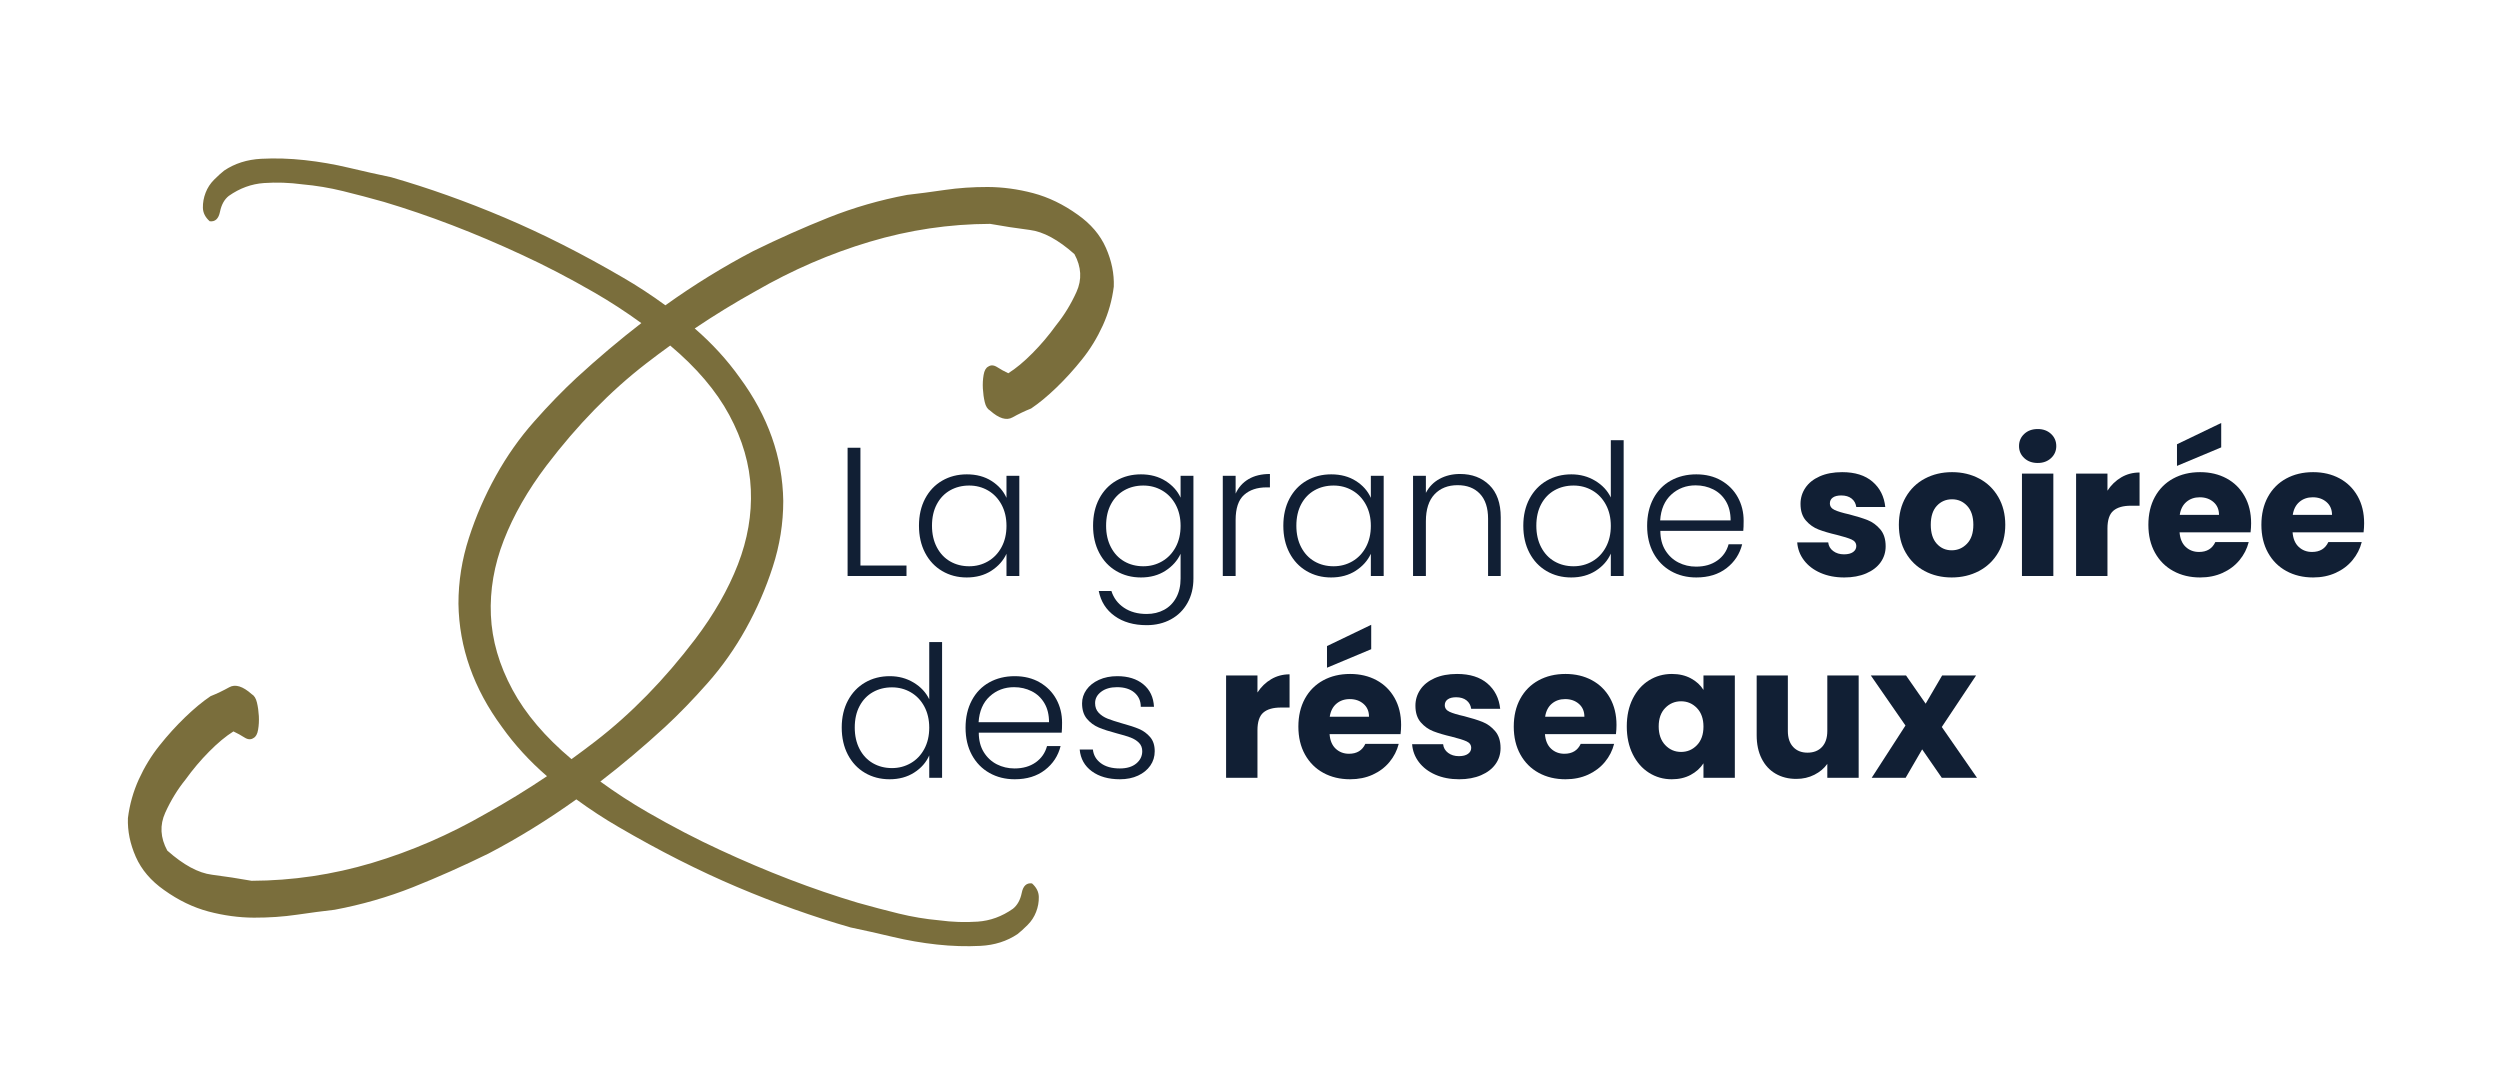 <svg width="184" height="80" viewBox="0 0 184 80" fill="none" xmlns="http://www.w3.org/2000/svg">
<g clip-path="url(#clip0_53_7020)">
<path fill-rule="evenodd" clip-rule="evenodd" d="M42.418 58.833C40.311 60.339 38.156 61.67 35.95 62.824C34.091 63.736 32.237 64.561 30.388 65.299C28.535 66.033 26.615 66.586 24.63 66.958C23.777 67.054 22.851 67.178 21.848 67.324C20.846 67.471 19.792 67.542 18.691 67.54C17.587 67.535 16.472 67.384 15.349 67.088C14.223 66.789 13.135 66.264 12.081 65.51C11.108 64.828 10.414 64.013 9.993 63.06C9.573 62.106 9.381 61.156 9.415 60.21C9.538 59.22 9.806 58.267 10.22 57.353C10.638 56.442 11.144 55.61 11.745 54.862C12.342 54.111 12.972 53.419 13.631 52.783C14.289 52.148 14.913 51.633 15.499 51.238C15.973 51.049 16.43 50.829 16.873 50.582C17.316 50.335 17.866 50.503 18.523 51.087C18.71 51.193 18.838 51.398 18.911 51.707C18.985 52.017 19.031 52.347 19.051 52.702C19.069 53.053 19.052 53.389 18.996 53.706C18.944 54.026 18.83 54.23 18.656 54.32C18.462 54.452 18.24 54.438 17.991 54.278C17.742 54.118 17.474 53.971 17.18 53.832C16.617 54.187 16.022 54.68 15.396 55.314C14.768 55.946 14.187 56.636 13.65 57.38C13.075 58.09 12.577 58.899 12.162 59.813C11.748 60.726 11.798 61.657 12.312 62.602C13.502 63.66 14.598 64.253 15.598 64.379C16.597 64.507 17.572 64.657 18.516 64.826C21.522 64.817 24.474 64.378 27.375 63.514C30.274 62.648 33.073 61.433 35.777 59.875C37.288 59.036 38.782 58.121 40.258 57.129C38.979 56.021 37.877 54.817 36.952 53.518C34.861 50.683 33.791 47.654 33.742 44.437C33.741 42.787 33.999 41.169 34.515 39.582C35.027 37.992 35.689 36.474 36.495 35.022C37.3 33.571 38.238 32.237 39.313 31.025C40.386 29.811 41.428 28.738 42.438 27.803C44.022 26.349 45.611 25.008 47.202 23.78C46.07 22.957 44.917 22.207 43.747 21.532C41.891 20.462 40.111 19.537 38.403 18.751C34.949 17.146 31.566 15.848 28.256 14.86C27.251 14.576 26.25 14.313 25.253 14.067C24.257 13.823 23.263 13.657 22.27 13.569C21.3 13.439 20.356 13.408 19.431 13.472C18.508 13.536 17.644 13.852 16.839 14.419C16.512 14.677 16.296 15.066 16.192 15.584C16.088 16.102 15.836 16.336 15.435 16.285C15.108 15.994 14.94 15.662 14.933 15.289C14.926 14.916 14.992 14.548 15.133 14.184C15.273 13.821 15.481 13.502 15.756 13.227C16.031 12.952 16.277 12.729 16.496 12.556C17.278 12.03 18.188 11.741 19.227 11.687C20.265 11.633 21.331 11.665 22.428 11.785C23.524 11.905 24.611 12.092 25.691 12.35C26.771 12.608 27.802 12.837 28.79 13.044C31.53 13.832 34.309 14.821 37.13 16.016C39.95 17.211 42.862 18.684 45.864 20.437C46.905 21.039 47.941 21.717 48.972 22.47C51.076 20.962 53.234 19.633 55.44 18.479C57.298 17.567 59.152 16.742 61.002 16.005C62.854 15.27 64.774 14.717 66.76 14.345C67.613 14.249 68.539 14.125 69.542 13.979C70.544 13.832 71.598 13.761 72.699 13.763C73.803 13.768 74.918 13.919 76.041 14.215C77.167 14.514 78.255 15.039 79.309 15.793C80.282 16.475 80.976 17.29 81.396 18.243C81.817 19.197 82.009 20.147 81.975 21.093C81.852 22.083 81.584 23.036 81.169 23.95C80.752 24.861 80.246 25.693 79.645 26.441C79.047 27.192 78.418 27.884 77.759 28.52C77.1 29.156 76.477 29.67 75.891 30.065C75.416 30.254 74.96 30.474 74.517 30.721C74.074 30.969 73.524 30.8 72.867 30.216C72.68 30.111 72.549 29.903 72.478 29.596C72.405 29.286 72.359 28.956 72.339 28.601C72.321 28.25 72.338 27.914 72.393 27.597C72.446 27.277 72.56 27.073 72.734 26.983C72.928 26.851 73.15 26.865 73.399 27.025C73.648 27.185 73.916 27.332 74.21 27.471C74.772 27.117 75.368 26.623 75.994 25.989C76.622 25.357 77.203 24.667 77.74 23.923C78.315 23.213 78.813 22.404 79.228 21.49C79.642 20.577 79.592 19.646 79.078 18.702C77.887 17.643 76.792 17.05 75.792 16.924C74.793 16.797 73.818 16.646 72.874 16.477C69.868 16.486 66.916 16.925 64.017 17.792C61.115 18.656 58.317 19.87 55.613 21.428C54.101 22.267 52.608 23.182 51.132 24.174C52.411 25.282 53.513 26.486 54.438 27.785C56.529 30.62 57.599 33.648 57.648 36.866C57.649 38.516 57.391 40.134 56.875 41.721C56.363 43.311 55.701 44.829 54.895 46.281C54.089 47.732 53.149 49.064 52.076 50.278C51.004 51.492 49.962 52.566 48.952 53.5C47.368 54.955 45.779 56.295 44.185 57.521C45.32 58.346 46.472 59.096 47.643 59.771C49.499 60.841 51.279 61.766 52.987 62.552C56.441 64.157 59.824 65.455 63.134 66.443C64.139 66.727 65.139 66.99 66.137 67.236C67.133 67.48 68.127 67.646 69.119 67.735C70.09 67.865 71.034 67.895 71.959 67.832C72.883 67.768 73.746 67.452 74.552 66.885C74.877 66.625 75.093 66.237 75.199 65.72C75.302 65.201 75.553 64.966 75.955 65.018C76.281 65.308 76.45 65.641 76.456 66.013C76.465 66.388 76.398 66.756 76.257 67.119C76.116 67.482 75.909 67.802 75.633 68.076C75.359 68.351 75.111 68.573 74.894 68.747C74.112 69.272 73.202 69.563 72.163 69.616C71.124 69.669 70.058 69.638 68.962 69.518C67.866 69.399 66.779 69.211 65.699 68.953C64.619 68.695 63.588 68.466 62.6 68.259C59.859 67.471 57.081 66.482 54.26 65.287C51.44 64.092 48.528 62.618 45.526 60.866C44.482 60.261 43.449 59.586 42.418 58.833ZM49.327 25.432C48.736 25.859 48.146 26.297 47.561 26.75C44.937 28.774 42.492 31.279 40.224 34.262C38.842 36.086 37.795 37.919 37.081 39.757C36.366 41.594 36.049 43.434 36.129 45.276C36.209 47.118 36.738 48.947 37.72 50.766C38.675 52.538 40.123 54.241 42.063 55.872C42.654 55.444 43.243 55.006 43.828 54.554C46.453 52.529 48.898 50.025 51.166 47.041C52.548 45.217 53.594 43.384 54.309 41.546C55.023 39.709 55.341 37.869 55.261 36.027C55.181 34.185 54.652 32.356 53.67 30.537C52.715 28.765 51.266 27.062 49.327 25.432Z" fill="#7A6E3C"/>
<path d="M63.328 41.623H66.718V42.393H62.383V32.954H63.328V41.623Z" fill="#111F34"/>
<path d="M67.636 38.693C67.636 37.937 67.787 37.273 68.088 36.701C68.39 36.13 68.808 35.688 69.344 35.378C69.879 35.067 70.485 34.912 71.16 34.912C71.862 34.912 72.468 35.074 72.976 35.398C73.485 35.722 73.852 36.136 74.077 36.641V35.02H75.022V42.393H74.077V40.759C73.843 41.263 73.471 41.679 72.963 42.008C72.454 42.337 71.849 42.501 71.147 42.501C70.48 42.501 69.879 42.343 69.344 42.028C68.808 41.713 68.39 41.267 68.088 40.691C67.787 40.115 67.636 39.449 67.636 38.693ZM74.077 38.706C74.077 38.112 73.955 37.59 73.712 37.14C73.469 36.69 73.138 36.343 72.72 36.1C72.301 35.857 71.84 35.736 71.336 35.736C70.814 35.736 70.345 35.853 69.931 36.087C69.517 36.321 69.191 36.661 68.952 37.106C68.714 37.552 68.594 38.081 68.594 38.693C68.594 39.296 68.714 39.825 68.952 40.28C69.191 40.734 69.517 41.081 69.931 41.319C70.345 41.558 70.814 41.677 71.336 41.677C71.84 41.677 72.301 41.556 72.72 41.312C73.138 41.069 73.469 40.723 73.712 40.273C73.955 39.823 74.077 39.301 74.077 38.706Z" fill="#111F34"/>
<path d="M83.975 34.912C84.668 34.912 85.271 35.074 85.784 35.398C86.297 35.722 86.666 36.132 86.891 36.627V35.02H87.836V42.582C87.836 43.257 87.69 43.856 87.397 44.378C87.105 44.9 86.698 45.303 86.175 45.586C85.653 45.87 85.059 46.012 84.393 46.012C83.448 46.012 82.662 45.787 82.037 45.337C81.411 44.886 81.022 44.274 80.869 43.5H81.8C81.963 44.013 82.271 44.423 82.725 44.729C83.18 45.035 83.736 45.188 84.393 45.188C84.87 45.188 85.298 45.087 85.676 44.884C86.054 44.682 86.351 44.382 86.567 43.986C86.783 43.59 86.891 43.122 86.891 42.582V40.759C86.657 41.263 86.286 41.679 85.777 42.008C85.269 42.337 84.668 42.501 83.975 42.501C83.299 42.501 82.694 42.343 82.158 42.028C81.623 41.713 81.204 41.267 80.903 40.691C80.601 40.115 80.45 39.449 80.45 38.693C80.45 37.937 80.601 37.273 80.903 36.701C81.204 36.13 81.623 35.688 82.158 35.378C82.694 35.067 83.299 34.912 83.975 34.912ZM86.891 38.706C86.891 38.112 86.77 37.59 86.527 37.14C86.284 36.69 85.953 36.343 85.534 36.1C85.115 35.857 84.654 35.736 84.15 35.736C83.628 35.736 83.16 35.853 82.746 36.087C82.332 36.321 82.005 36.661 81.767 37.106C81.528 37.552 81.409 38.081 81.409 38.693C81.409 39.296 81.528 39.825 81.767 40.28C82.005 40.734 82.332 41.081 82.746 41.319C83.16 41.558 83.628 41.677 84.15 41.677C84.654 41.677 85.115 41.556 85.534 41.312C85.953 41.069 86.284 40.723 86.527 40.273C86.77 39.823 86.891 39.301 86.891 38.706Z" fill="#111F34"/>
<path d="M90.942 36.33C91.149 35.871 91.467 35.515 91.894 35.263C92.322 35.011 92.846 34.885 93.467 34.885V35.871H93.211C92.527 35.871 91.978 36.055 91.563 36.425C91.149 36.794 90.942 37.41 90.942 38.274V42.393H89.997V35.02H90.942V36.33Z" fill="#111F34"/>
<path d="M94.453 38.693C94.453 37.937 94.604 37.273 94.905 36.701C95.207 36.13 95.625 35.688 96.161 35.378C96.697 35.067 97.302 34.912 97.977 34.912C98.679 34.912 99.285 35.074 99.793 35.398C100.302 35.722 100.669 36.136 100.894 36.641V35.02H101.839V42.393H100.894V40.759C100.66 41.263 100.288 41.679 99.78 42.008C99.271 42.337 98.666 42.501 97.964 42.501C97.297 42.501 96.697 42.343 96.161 42.028C95.625 41.713 95.207 41.267 94.905 40.691C94.604 40.115 94.453 39.449 94.453 38.693ZM100.894 38.706C100.894 38.112 100.772 37.59 100.529 37.14C100.286 36.69 99.955 36.343 99.537 36.1C99.118 35.857 98.657 35.736 98.153 35.736C97.631 35.736 97.162 35.853 96.748 36.087C96.334 36.321 96.008 36.661 95.769 37.106C95.531 37.552 95.412 38.081 95.412 38.693C95.412 39.296 95.531 39.825 95.769 40.28C96.008 40.734 96.334 41.081 96.748 41.319C97.162 41.558 97.631 41.677 98.153 41.677C98.657 41.677 99.118 41.556 99.537 41.312C99.955 41.069 100.286 40.723 100.529 40.273C100.772 39.823 100.894 39.301 100.894 38.706Z" fill="#111F34"/>
<path d="M107.456 34.885C108.339 34.885 109.059 35.157 109.617 35.702C110.175 36.247 110.454 37.037 110.454 38.072V42.393H109.522V38.18C109.522 37.379 109.322 36.767 108.921 36.343C108.521 35.92 107.974 35.709 107.281 35.709C106.57 35.709 106.002 35.934 105.579 36.384C105.156 36.834 104.945 37.496 104.945 38.369V42.393H104V35.02H104.945V36.276C105.179 35.826 105.516 35.481 105.957 35.243C106.399 35.004 106.898 34.885 107.456 34.885Z" fill="#111F34"/>
<path d="M112.115 38.693C112.115 37.937 112.268 37.273 112.574 36.701C112.88 36.13 113.301 35.688 113.837 35.378C114.372 35.067 114.978 34.912 115.653 34.912C116.301 34.912 116.886 35.07 117.408 35.385C117.93 35.7 118.313 36.109 118.556 36.614V32.401H119.501V42.393H118.556V40.745C118.331 41.258 117.962 41.679 117.449 42.008C116.935 42.337 116.332 42.501 115.639 42.501C114.964 42.501 114.359 42.343 113.823 42.028C113.287 41.713 112.869 41.268 112.567 40.691C112.266 40.115 112.115 39.449 112.115 38.693ZM118.556 38.706C118.556 38.112 118.434 37.59 118.191 37.14C117.948 36.69 117.618 36.343 117.199 36.1C116.78 35.857 116.319 35.736 115.815 35.736C115.293 35.736 114.825 35.853 114.41 36.087C113.997 36.321 113.67 36.661 113.431 37.106C113.193 37.552 113.074 38.081 113.074 38.693C113.074 39.296 113.193 39.825 113.431 40.28C113.67 40.734 113.997 41.081 114.41 41.319C114.825 41.558 115.293 41.677 115.815 41.677C116.319 41.677 116.78 41.556 117.199 41.312C117.618 41.069 117.948 40.723 118.191 40.273C118.434 39.823 118.556 39.301 118.556 38.706Z" fill="#111F34"/>
<path d="M128.332 38.328C128.332 38.652 128.323 38.9 128.305 39.071H122.202C122.202 39.629 122.324 40.106 122.568 40.502C122.813 40.898 123.134 41.198 123.532 41.4C123.93 41.603 124.365 41.704 124.836 41.704C125.451 41.704 125.969 41.556 126.39 41.258C126.811 40.962 127.089 40.561 127.225 40.057H128.224C128.044 40.777 127.659 41.364 127.07 41.819C126.48 42.273 125.74 42.501 124.848 42.501C124.155 42.501 123.534 42.346 122.985 42.035C122.436 41.724 122.006 41.283 121.695 40.712C121.385 40.14 121.229 39.472 121.229 38.706C121.229 37.941 121.383 37.271 121.688 36.694C121.995 36.118 122.422 35.677 122.971 35.371C123.521 35.065 124.146 34.912 124.848 34.912C125.551 34.912 126.165 35.065 126.691 35.371C127.218 35.677 127.623 36.089 127.907 36.607C128.19 37.124 128.332 37.698 128.332 38.328ZM127.373 38.301C127.373 37.752 127.259 37.284 127.03 36.897C126.801 36.51 126.489 36.217 126.094 36.019C125.699 35.821 125.268 35.722 124.801 35.722C124.101 35.722 123.504 35.947 123.01 36.397C122.516 36.847 122.242 37.482 122.188 38.301H127.373Z" fill="#111F34"/>
<path d="M135.738 42.501C135.083 42.501 134.499 42.388 133.986 42.163C133.474 41.938 133.07 41.63 132.774 41.238C132.477 40.847 132.311 40.408 132.275 39.922H134.557C134.584 40.183 134.705 40.394 134.922 40.556C135.138 40.718 135.403 40.799 135.718 40.799C136.006 40.799 136.229 40.743 136.387 40.631C136.545 40.518 136.623 40.372 136.623 40.192C136.623 39.976 136.51 39.816 136.286 39.712C136.06 39.609 135.696 39.494 135.192 39.368C134.652 39.242 134.201 39.109 133.841 38.97C133.481 38.83 133.171 38.61 132.91 38.308C132.649 38.007 132.518 37.599 132.518 37.086C132.518 36.654 132.637 36.26 132.876 35.905C133.114 35.549 133.465 35.268 133.929 35.061C134.393 34.854 134.944 34.75 135.583 34.75C136.529 34.75 137.273 34.984 137.818 35.452C138.363 35.92 138.676 36.541 138.756 37.316H136.623C136.587 37.055 136.472 36.847 136.279 36.694C136.085 36.541 135.831 36.465 135.516 36.465C135.246 36.465 135.039 36.517 134.895 36.62C134.751 36.724 134.679 36.865 134.679 37.046C134.679 37.262 134.793 37.424 135.023 37.532C135.252 37.64 135.61 37.748 136.096 37.856C136.654 38 137.109 38.142 137.46 38.281C137.812 38.421 138.12 38.646 138.385 38.956C138.651 39.267 138.784 39.683 138.784 40.205C138.784 40.646 138.66 41.04 138.413 41.387C138.166 41.733 137.811 42.006 137.348 42.204C136.886 42.402 136.349 42.501 135.738 42.501Z" fill="#111F34"/>
<path d="M143.644 42.501C142.907 42.501 142.242 42.343 141.653 42.028C141.063 41.713 140.599 41.263 140.262 40.678C139.924 40.093 139.756 39.409 139.756 38.625C139.756 37.851 139.927 37.169 140.269 36.58C140.611 35.99 141.079 35.538 141.673 35.223C142.267 34.908 142.933 34.75 143.672 34.75C144.41 34.75 145.076 34.908 145.67 35.223C146.264 35.538 146.732 35.99 147.074 36.58C147.416 37.169 147.588 37.851 147.588 38.625C147.588 39.4 147.414 40.081 147.068 40.671C146.721 41.261 146.249 41.713 145.65 42.028C145.051 42.343 144.383 42.501 143.644 42.501ZM143.644 40.502C144.086 40.502 144.462 40.34 144.772 40.016C145.083 39.692 145.238 39.229 145.238 38.625C145.238 38.022 145.087 37.559 144.786 37.235C144.484 36.91 144.113 36.748 143.672 36.748C143.221 36.748 142.848 36.908 142.551 37.228C142.254 37.547 142.105 38.013 142.105 38.625C142.105 39.229 142.252 39.692 142.544 40.016C142.837 40.34 143.204 40.502 143.644 40.502Z" fill="#111F34"/>
<path d="M149.978 34.075C149.573 34.075 149.242 33.956 148.986 33.717C148.729 33.478 148.6 33.184 148.6 32.833C148.6 32.472 148.729 32.173 148.986 31.935C149.242 31.696 149.573 31.577 149.978 31.577C150.374 31.577 150.7 31.696 150.957 31.935C151.213 32.173 151.342 32.472 151.342 32.833C151.342 33.184 151.213 33.478 150.957 33.717C150.7 33.956 150.374 34.075 149.978 34.075ZM151.126 34.858V42.393H148.816V34.858H151.126Z" fill="#111F34"/>
<path d="M155.109 36.114C155.379 35.7 155.717 35.373 156.121 35.135C156.527 34.896 156.977 34.777 157.472 34.777V37.221H156.837C156.261 37.221 155.829 37.345 155.541 37.593C155.253 37.84 155.109 38.274 155.109 38.895V42.393H152.8V34.858H155.109V36.114Z" fill="#111F34"/>
<path d="M165.682 38.504C165.682 38.72 165.668 38.945 165.641 39.179H160.416C160.452 39.647 160.602 40.005 160.868 40.253C161.133 40.5 161.46 40.624 161.847 40.624C162.423 40.624 162.823 40.381 163.049 39.895H165.506C165.38 40.39 165.153 40.836 164.824 41.232C164.495 41.628 164.084 41.938 163.589 42.163C163.094 42.388 162.54 42.501 161.928 42.501C161.19 42.501 160.533 42.343 159.957 42.028C159.38 41.713 158.93 41.263 158.606 40.678C158.282 40.093 158.12 39.409 158.12 38.626C158.12 37.842 158.28 37.158 158.599 36.573C158.919 35.988 159.367 35.538 159.943 35.223C160.519 34.908 161.181 34.75 161.928 34.75C162.657 34.75 163.305 34.903 163.873 35.209C164.44 35.515 164.883 35.952 165.202 36.519C165.522 37.086 165.682 37.748 165.682 38.504ZM163.319 37.896C163.319 37.5 163.184 37.185 162.914 36.951C162.643 36.717 162.306 36.6 161.901 36.6C161.514 36.6 161.188 36.712 160.922 36.938C160.656 37.163 160.492 37.482 160.429 37.896H163.319ZM163.481 32.927L160.226 34.291V32.698L163.481 31.131V32.927Z" fill="#111F34"/>
<path d="M174 38.504C174 38.72 173.986 38.945 173.959 39.179H168.734C168.77 39.647 168.92 40.005 169.186 40.252C169.451 40.5 169.778 40.624 170.165 40.624C170.741 40.624 171.141 40.381 171.367 39.895H173.824C173.698 40.39 173.471 40.836 173.142 41.231C172.814 41.628 172.402 41.938 171.907 42.163C171.412 42.388 170.858 42.501 170.246 42.501C169.508 42.501 168.85 42.343 168.274 42.028C167.698 41.713 167.248 41.263 166.924 40.678C166.6 40.093 166.438 39.409 166.438 38.625C166.438 37.842 166.598 37.158 166.917 36.573C167.237 35.988 167.685 35.538 168.261 35.223C168.837 34.908 169.499 34.75 170.246 34.75C170.975 34.75 171.623 34.903 172.19 35.209C172.758 35.515 173.201 35.952 173.521 36.519C173.84 37.086 174 37.748 174 38.504ZM171.637 37.896C171.637 37.5 171.502 37.185 171.232 36.951C170.961 36.717 170.624 36.6 170.219 36.6C169.832 36.6 169.505 36.712 169.24 36.938C168.974 37.163 168.81 37.482 168.747 37.896H171.637Z" fill="#111F34"/>
<path d="M61.951 53.546C61.951 52.79 62.104 52.126 62.41 51.555C62.716 50.983 63.137 50.542 63.673 50.231C64.208 49.921 64.814 49.766 65.489 49.766C66.137 49.766 66.722 49.923 67.244 50.238C67.766 50.553 68.149 50.963 68.392 51.467V47.254H69.337V57.246H68.392V55.599C68.167 56.112 67.798 56.533 67.285 56.861C66.772 57.19 66.168 57.354 65.475 57.354C64.8 57.354 64.195 57.197 63.659 56.882C63.123 56.567 62.705 56.121 62.403 55.545C62.102 54.969 61.951 54.303 61.951 53.546ZM68.392 53.56C68.392 52.966 68.27 52.444 68.027 51.993C67.784 51.543 67.454 51.197 67.035 50.954C66.616 50.711 66.155 50.589 65.651 50.589C65.129 50.589 64.661 50.706 64.246 50.94C63.832 51.174 63.506 51.514 63.267 51.96C63.029 52.405 62.91 52.934 62.91 53.546C62.91 54.15 63.029 54.678 63.267 55.133C63.506 55.588 63.832 55.934 64.246 56.173C64.661 56.411 65.129 56.531 65.651 56.531C66.155 56.531 66.616 56.409 67.035 56.166C67.454 55.923 67.784 55.576 68.027 55.126C68.27 54.676 68.392 54.154 68.392 53.56Z" fill="#111F34"/>
<path d="M78.168 53.182C78.168 53.506 78.159 53.753 78.141 53.925H72.038C72.038 54.483 72.16 54.96 72.404 55.356C72.649 55.752 72.97 56.051 73.368 56.254C73.766 56.456 74.201 56.558 74.671 56.558C75.287 56.558 75.805 56.409 76.226 56.112C76.647 55.815 76.925 55.414 77.061 54.91H78.06C77.88 55.63 77.495 56.218 76.906 56.672C76.316 57.127 75.576 57.354 74.684 57.354C73.991 57.354 73.37 57.199 72.821 56.888C72.272 56.578 71.842 56.137 71.531 55.565C71.221 54.993 71.065 54.325 71.065 53.56C71.065 52.795 71.219 52.124 71.525 51.548C71.831 50.972 72.258 50.531 72.807 50.225C73.356 49.919 73.982 49.766 74.684 49.766C75.386 49.766 76.001 49.919 76.527 50.225C77.054 50.531 77.459 50.943 77.743 51.46C78.026 51.978 78.168 52.552 78.168 53.182ZM77.209 53.155C77.209 52.606 77.095 52.138 76.866 51.751C76.637 51.363 76.325 51.071 75.93 50.873C75.535 50.675 75.104 50.576 74.637 50.576C73.937 50.576 73.34 50.801 72.846 51.251C72.352 51.701 72.078 52.336 72.024 53.155H77.209Z" fill="#111F34"/>
<path d="M82.428 57.354C81.584 57.354 80.895 57.158 80.36 56.767C79.826 56.375 79.528 55.842 79.465 55.167H80.437C80.482 55.581 80.678 55.916 81.024 56.173C81.371 56.429 81.837 56.558 82.422 56.558C82.935 56.558 83.338 56.436 83.63 56.193C83.923 55.95 84.069 55.648 84.069 55.288C84.069 55.036 83.988 54.829 83.826 54.667C83.664 54.505 83.459 54.377 83.212 54.282C82.964 54.188 82.629 54.087 82.206 53.978C81.657 53.834 81.211 53.69 80.869 53.546C80.527 53.402 80.237 53.188 79.998 52.905C79.759 52.621 79.64 52.241 79.64 51.764C79.64 51.404 79.748 51.071 79.964 50.765C80.18 50.459 80.486 50.216 80.882 50.036C81.278 49.855 81.729 49.766 82.233 49.766C83.025 49.766 83.664 49.966 84.15 50.366C84.636 50.767 84.897 51.318 84.933 52.02H83.961C83.961 51.588 83.805 51.24 83.493 50.974C83.182 50.709 82.754 50.576 82.212 50.576C81.733 50.576 81.344 50.688 81.046 50.913C80.748 51.138 80.599 51.417 80.599 51.751C80.599 52.038 80.687 52.275 80.862 52.459C81.038 52.644 81.256 52.788 81.517 52.892C81.778 52.995 82.129 53.11 82.57 53.236C83.101 53.38 83.525 53.519 83.84 53.654C84.155 53.789 84.425 53.987 84.65 54.249C84.875 54.51 84.987 54.856 84.987 55.288C84.987 55.684 84.88 56.038 84.664 56.348C84.448 56.659 84.148 56.904 83.762 57.084C83.376 57.264 82.931 57.354 82.428 57.354Z" fill="#111F34"/>
<path d="M92.549 50.967C92.819 50.553 93.157 50.227 93.562 49.988C93.967 49.75 94.417 49.63 94.912 49.63V52.075H94.277C93.701 52.075 93.269 52.198 92.981 52.446C92.693 52.693 92.549 53.128 92.549 53.749V57.246H90.24V49.712H92.549V50.967Z" fill="#111F34"/>
<path d="M103.122 53.357C103.122 53.573 103.108 53.798 103.081 54.032H97.856C97.892 54.501 98.042 54.858 98.308 55.106C98.573 55.353 98.9 55.477 99.287 55.477C99.863 55.477 100.264 55.234 100.489 54.748H102.946C102.82 55.243 102.593 55.689 102.264 56.085C101.936 56.481 101.524 56.792 101.029 57.017C100.534 57.242 99.98 57.354 99.368 57.354C98.63 57.354 97.973 57.197 97.397 56.882C96.82 56.566 96.37 56.116 96.046 55.531C95.722 54.946 95.56 54.262 95.56 53.479C95.56 52.696 95.72 52.011 96.039 51.426C96.359 50.841 96.807 50.391 97.383 50.076C97.959 49.761 98.621 49.603 99.368 49.603C100.097 49.603 100.745 49.757 101.312 50.062C101.879 50.369 102.323 50.805 102.642 51.372C102.962 51.94 103.122 52.601 103.122 53.357ZM100.759 52.75C100.759 52.354 100.624 52.038 100.354 51.804C100.084 51.57 99.746 51.453 99.341 51.453C98.954 51.453 98.627 51.566 98.362 51.791C98.096 52.016 97.932 52.336 97.869 52.75H100.759ZM100.921 47.781L97.667 49.144V47.551L100.921 45.985V47.781Z" fill="#111F34"/>
<path d="M107.395 57.354C106.74 57.354 106.156 57.242 105.643 57.017C105.131 56.792 104.727 56.483 104.431 56.092C104.134 55.7 103.968 55.261 103.932 54.775H106.214C106.241 55.036 106.363 55.248 106.579 55.41C106.795 55.572 107.06 55.653 107.375 55.653C107.664 55.653 107.886 55.597 108.044 55.484C108.201 55.372 108.28 55.225 108.28 55.045C108.28 54.829 108.168 54.669 107.943 54.566C107.718 54.462 107.353 54.347 106.849 54.221C106.309 54.096 105.859 53.963 105.498 53.823C105.138 53.684 104.828 53.463 104.567 53.162C104.306 52.86 104.175 52.453 104.175 51.94C104.175 51.507 104.294 51.114 104.533 50.758C104.772 50.402 105.123 50.121 105.586 49.914C106.05 49.707 106.601 49.603 107.24 49.603C108.186 49.603 108.931 49.837 109.475 50.306C110.02 50.774 110.333 51.395 110.414 52.169H108.28C108.244 51.908 108.129 51.701 107.936 51.548C107.742 51.395 107.488 51.318 107.173 51.318C106.903 51.318 106.696 51.37 106.552 51.474C106.408 51.577 106.336 51.719 106.336 51.899C106.336 52.115 106.45 52.277 106.68 52.385C106.91 52.493 107.267 52.601 107.754 52.709C108.312 52.853 108.766 52.995 109.117 53.135C109.468 53.274 109.777 53.499 110.042 53.81C110.308 54.12 110.441 54.537 110.441 55.059C110.441 55.5 110.317 55.894 110.07 56.24C109.823 56.587 109.468 56.859 109.005 57.057C108.543 57.255 108.006 57.354 107.395 57.354Z" fill="#111F34"/>
<path d="M118.974 53.357C118.974 53.573 118.961 53.798 118.934 54.032H113.708C113.744 54.501 113.895 54.858 114.161 55.106C114.426 55.353 114.753 55.477 115.14 55.477C115.716 55.477 116.116 55.234 116.341 54.748H118.799C118.673 55.243 118.446 55.689 118.117 56.085C117.788 56.481 117.377 56.792 116.882 57.017C116.386 57.242 115.833 57.354 115.221 57.354C114.482 57.354 113.825 57.197 113.249 56.882C112.673 56.567 112.223 56.116 111.899 55.531C111.575 54.946 111.413 54.262 111.413 53.479C111.413 52.696 111.572 52.011 111.892 51.426C112.212 50.841 112.659 50.391 113.235 50.076C113.812 49.761 114.473 49.603 115.221 49.603C115.95 49.603 116.598 49.757 117.165 50.063C117.732 50.369 118.175 50.805 118.495 51.372C118.814 51.94 118.974 52.601 118.974 53.357ZM116.611 52.75C116.611 52.354 116.476 52.038 116.206 51.804C115.936 51.57 115.599 51.453 115.193 51.453C114.806 51.453 114.48 51.566 114.214 51.791C113.949 52.016 113.785 52.336 113.722 52.75H116.611Z" fill="#111F34"/>
<path d="M119.731 53.465C119.731 52.691 119.877 52.011 120.169 51.426C120.462 50.841 120.86 50.391 121.364 50.076C121.868 49.761 122.431 49.603 123.053 49.603C123.584 49.603 124.049 49.712 124.45 49.928C124.851 50.144 125.159 50.427 125.375 50.778V49.712H127.684V57.246H125.375V56.179C125.15 56.531 124.837 56.814 124.437 57.03C124.036 57.246 123.57 57.354 123.039 57.354C122.427 57.354 121.868 57.194 121.364 56.875C120.86 56.555 120.462 56.101 120.169 55.511C119.877 54.921 119.731 54.239 119.731 53.465ZM125.375 53.479C125.375 52.903 125.215 52.448 124.896 52.115C124.576 51.782 124.186 51.615 123.728 51.615C123.269 51.615 122.879 51.78 122.559 52.108C122.24 52.437 122.08 52.889 122.08 53.465C122.08 54.041 122.24 54.498 122.559 54.836C122.879 55.173 123.269 55.342 123.728 55.342C124.186 55.342 124.576 55.176 124.896 54.843C125.215 54.51 125.375 54.055 125.375 53.479Z" fill="#111F34"/>
<path d="M136.798 49.712V57.246H134.49V56.22C134.256 56.553 133.938 56.821 133.537 57.023C133.137 57.226 132.694 57.327 132.207 57.327C131.631 57.327 131.123 57.199 130.682 56.942C130.24 56.686 129.899 56.315 129.655 55.828C129.412 55.342 129.291 54.771 129.291 54.114V49.712H131.586V53.803C131.586 54.307 131.717 54.699 131.978 54.978C132.239 55.257 132.59 55.396 133.031 55.396C133.481 55.396 133.837 55.257 134.098 54.978C134.359 54.699 134.49 54.307 134.49 53.803V49.712H136.798Z" fill="#111F34"/>
<path d="M142.916 57.246L141.471 55.153L140.255 57.246H137.757L140.242 53.398L137.69 49.712H140.282L141.728 51.791L142.942 49.712H145.441L142.916 53.506L145.508 57.246H142.916Z" fill="#111F34"/>
</g>
<defs>
<clipPath id="clip0_53_7020">
<rect width="184" height="80" fill="white"/>
</clipPath>
</defs>
</svg>
